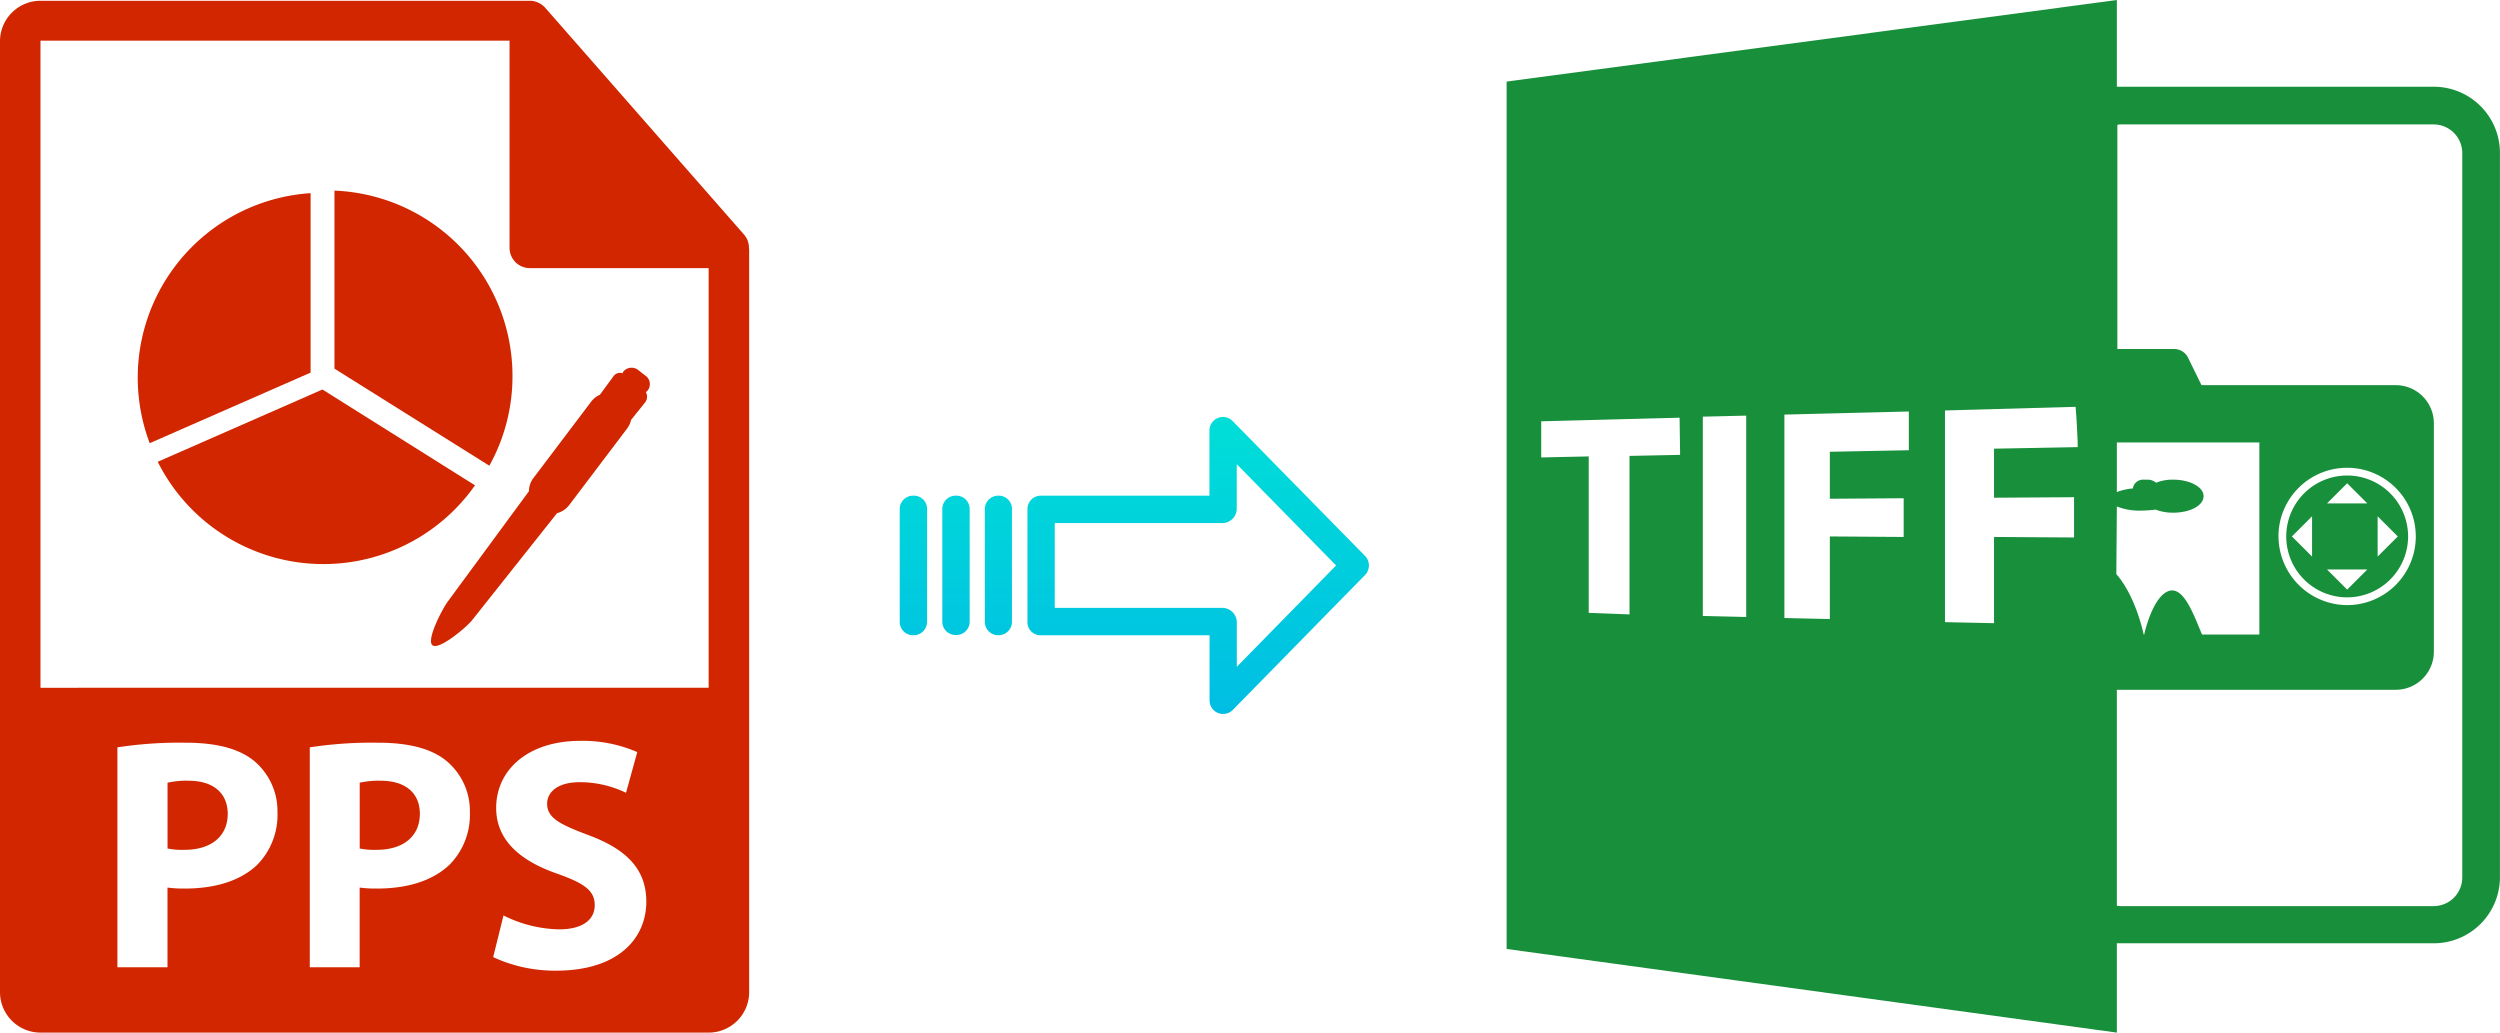<svg xmlns="http://www.w3.org/2000/svg" xmlns:xlink="http://www.w3.org/1999/xlink" viewBox="0 0 484.21 200.04"><defs><style>.cls-1{fill:#d22600;}.cls-2{fill:#188f3b;}.cls-3{fill:url(#linear-gradient);}.cls-4{fill:url(#linear-gradient-2);}.cls-5{fill:url(#linear-gradient-3);}.cls-6{fill:url(#linear-gradient-4);}</style><linearGradient id="linear-gradient" x1="232.05" y1="135.98" x2="232.05" y2="16.78" gradientTransform="matrix(1, 0, 0, -1, 0, 186.67)" gradientUnits="userSpaceOnUse"><stop offset="0" stop-color="#00efd1"/><stop offset="1" stop-color="#00acea"/></linearGradient><linearGradient id="linear-gradient-2" x1="193.4" y1="135.98" x2="193.4" y2="16.78" xlink:href="#linear-gradient"/><linearGradient id="linear-gradient-3" x1="185.15" y1="135.98" x2="185.15" y2="16.78" xlink:href="#linear-gradient"/><linearGradient id="linear-gradient-4" x1="176.91" y1="135.98" x2="176.91" y2="16.78" xlink:href="#linear-gradient"/></defs><title>pps to tiff</title><g id="Layer_2" data-name="Layer 2"><g id="Layer_2-2" data-name="Layer 2"><path class="cls-1" d="M36.45,151.21a16.71,16.71,0,0,0-4,.39v12.74a14.43,14.43,0,0,0,3.27.26c5.19,0,8.39-2.62,8.39-7C44.07,153.59,41.32,151.21,36.45,151.21Z"/><path class="cls-1" d="M73.67,151.21a16.61,16.61,0,0,0-4,.39v12.74a14.33,14.33,0,0,0,3.26.26c5.19,0,8.39-2.62,8.39-7C81.3,153.59,78.54,151.21,73.67,151.21Z"/><path class="cls-1" d="M145.06,48a3.87,3.87,0,0,0-.93-2.54l-38.57-44,0,0a4,4,0,0,0-.77-.65,1.74,1.74,0,0,0-.26-.15,4,4,0,0,0-.77-.33l-.22-.07a3.8,3.8,0,0,0-.89-.11H7.84A7.85,7.85,0,0,0,0,7.88V192.2A7.85,7.85,0,0,0,7.84,200H137.25a7.85,7.85,0,0,0,7.85-7.84V48.41C145.1,48.26,145.07,48.11,145.06,48ZM49.77,167.55c-3.33,3.14-8.26,4.55-14,4.55a24.45,24.45,0,0,1-3.33-.19v15.43H22.74V144.75a79,79,0,0,1,13.2-.9c6,0,10.31,1.15,13.19,3.46a12.64,12.64,0,0,1,4.61,10A13.8,13.8,0,0,1,49.77,167.55Zm37.22,0c-3.33,3.14-8.26,4.55-14,4.55a24.25,24.25,0,0,1-3.33-.19v15.43H60V144.75a79,79,0,0,1,13.2-.9c6,0,10.31,1.15,13.19,3.46a12.62,12.62,0,0,1,4.62,10A13.77,13.77,0,0,1,87,167.55ZM107.75,188a28.38,28.38,0,0,1-12.23-2.62l2-8.07A25,25,0,0,0,108.33,180c4.49,0,6.86-1.86,6.86-4.68s-2-4.23-7.24-6.09c-7.17-2.49-11.85-6.47-11.85-12.74,0-7.37,6.15-13,16.33-13a26.49,26.49,0,0,1,11,2.18l-2.18,7.88a20.55,20.55,0,0,0-9-2.05c-4.23,0-6.28,1.92-6.28,4.16,0,2.76,2.44,4,8,6.09,7.62,2.82,11.21,6.79,11.21,12.88C125.18,181.84,119.61,188,107.75,188ZM7.84,133.21V7.88H98.69V48a3.93,3.93,0,0,0,3.93,3.93h34.63v81.27Z"/><path class="cls-1" d="M60.16,37.41A35.82,35.82,0,0,0,29,85.84L60.16,72.17V37.41Z"/><path class="cls-1" d="M92,94,62.45,75.44l-31.9,14A35.89,35.89,0,0,0,92,94Z"/><path class="cls-1" d="M99.26,72.79A35.92,35.92,0,0,0,64.78,36.92V71.4l30,18.8A35.69,35.69,0,0,0,99.26,72.79Z"/><path class="cls-1" d="M123.57,71.64a2.06,2.06,0,0,0-2.86.36c-.06.09-.08.2-.14.29a1.55,1.55,0,0,0-1.68.49l-2.7,3.68a4.3,4.3,0,0,0-1.67,1.31l-11.2,14.81a4.25,4.25,0,0,0-.87,2.56L86.77,116.45c-1,1.31-4.29,7.53-3,8.53s6.71-3.6,7.71-4.91l16.41-20.68a4.35,4.35,0,0,0,2.35-1.56L121.46,83a4.38,4.38,0,0,0,.77-1.67L125,77.87a1.81,1.81,0,0,0,.09-1.93,2.37,2.37,0,0,0,.34-.29,2,2,0,0,0-.36-2.85Z"/></g><g id="Layer_7" data-name="Layer 7"><path class="cls-2" d="M410,182.7h61.4a12.82,12.82,0,0,0,12.8-12.8V29.6a12.82,12.82,0,0,0-12.8-12.8H410V0L291.81,15.8v168L410,200Zm0-84.6a12.05,12.05,0,0,0,4.7.8,24.58,24.58,0,0,0,2.8-.2,9.34,9.34,0,0,0,3.4.6c3.3,0,5.9-1.4,5.9-3.2s-2.7-3.2-5.9-3.2a8.45,8.45,0,0,0-3.3.6,2.53,2.53,0,0,0-1.5-.6h-.9a2,2,0,0,0-2.1,1.7,11.86,11.86,0,0,0-3.1.7V85.7h27.6v37.2h-11.1c-1.5-3.5-3.4-9.1-6.2-8.5-3.1.7-4.8,7.5-5,8.5h-.1c-.2-.9-1.7-7.6-5.3-11.7l.1-13.1Zm.8-74h60.6a5.55,5.55,0,0,1,5.5,5.5V170a5.55,5.55,0,0,1-5.5,5.5h-60.6a2.2,2.2,0,0,1-.8-.1V133.6h54a7.38,7.38,0,0,0,7.4-7.4V82a7.38,7.38,0,0,0-7.4-7.4h-37.6l-2.7-5.5a3,3,0,0,0-2.6-1.5h-11V24.2A1.48,1.48,0,0,1,410.81,24.1Zm30.5,79.8a13.3,13.3,0,1,1,13.3,13.3A13.36,13.36,0,0,1,441.31,103.9ZM325.41,88.1l-9.8.2V119l-7.9-.3V88.4l-9.2.2v-7l26.8-.7.1,7.2Zm12.8,31.4-8.4-.2V80.7l8.4-.2Zm31.5-32.3-15.3.3v9.1l14.3-.1V104l-14.3-.1v16l-8.8-.2V80.3l24.1-.6v7.5Zm32,16.9-15.5-.1v16.7l-9.5-.2v-41l25.3-.7c.2,2.3.3,4.6.4,6.8h0v1l-16.2.3v9.5l15.5-.1v7.8Z"/><path class="cls-2" d="M466.41,103.9a11.8,11.8,0,1,0-11.8,11.8A11.82,11.82,0,0,0,466.41,103.9Zm-5.9-3.9,3.9,3.9-3.9,3.9V100Zm-5.9-6.4,3.9,3.9h-7.8Zm-6.8,14.2-3.9-3.9,3.9-3.9Zm10.7,2.5-3.9,3.9-3.9-3.9Z"/></g><g id="Layer_3" data-name="Layer 3"><path class="cls-3" d="M238.75,81.56a2.62,2.62,0,0,0-4.5,1.85V96h-32.6A2.59,2.59,0,0,0,199,98.55v0l0,22a2.47,2.47,0,0,0,.78,1.79,2.56,2.56,0,0,0,1.87.7h32.62v12.59a2.64,2.64,0,0,0,1.63,2.46,2.57,2.57,0,0,0,1,.19,2.6,2.6,0,0,0,1.88-.79l25.6-26.11a2.65,2.65,0,0,0,0-3.71Zm.8,47.59v-8.63a2.8,2.8,0,0,0-2.7-2.78H204.29V101.31h32.55a2.8,2.8,0,0,0,2.7-2.78V89.9l19.24,19.62Z"/><path class="cls-4" d="M193.4,96h0a2.6,2.6,0,0,0-2.65,2.54v21.93a2.57,2.57,0,0,0,2.58,2.56h.07A2.6,2.6,0,0,0,196,120.5V98.57A2.56,2.56,0,0,0,193.47,96Z"/><path class="cls-5" d="M185.16,96h0a2.59,2.59,0,0,0-2.65,2.54v0l0,21.89a2.58,2.58,0,0,0,2.59,2.56h.06a2.59,2.59,0,0,0,2.65-2.54v0l0-21.89A2.58,2.58,0,0,0,185.22,96Z"/><path class="cls-6" d="M176.91,96h0a2.6,2.6,0,0,0-2.65,2.54v21.93a2.57,2.57,0,0,0,2.58,2.56h.07a2.6,2.6,0,0,0,2.65-2.54V98.57A2.56,2.56,0,0,0,177,96Z"/></g></g></svg>